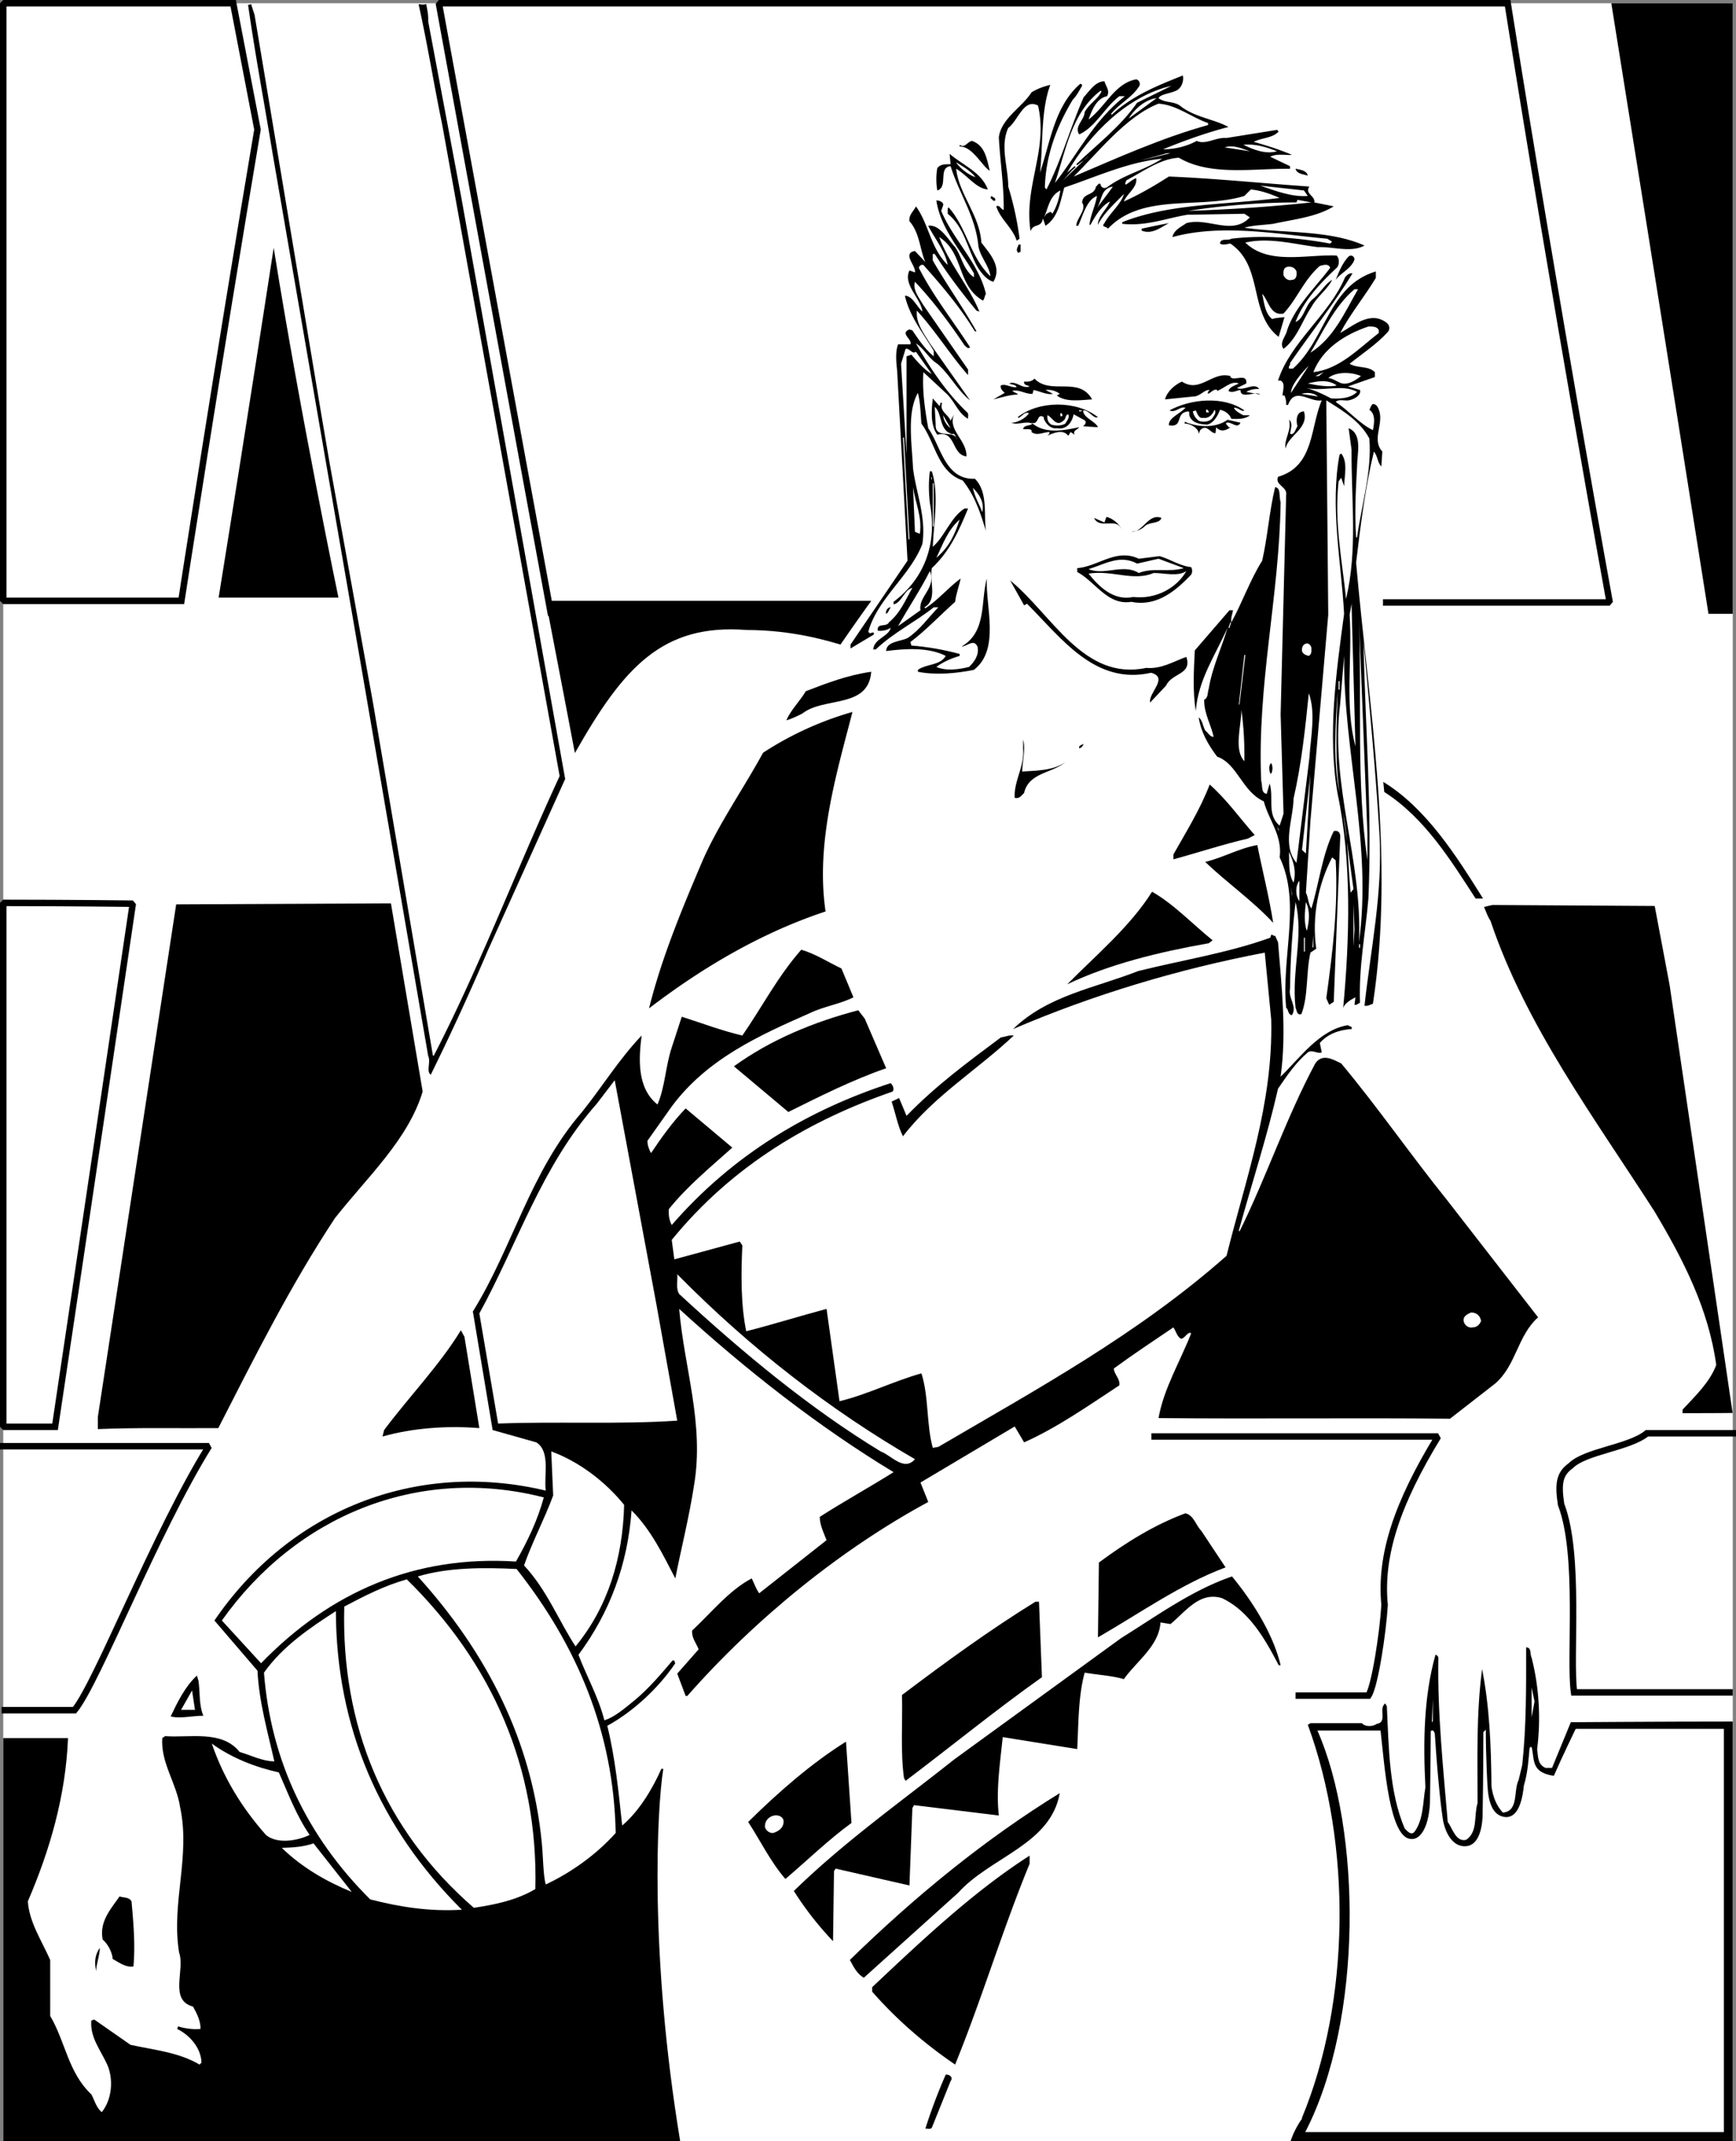 <svg xmlns="http://www.w3.org/2000/svg" width="268" height="330.5"><rect width="100%" height="100%" fill="#808080" stroke="none"/><path fill="#fff" d="M267.5 330.5V.5H.5v330h267"/><path fill="#fff" d="M67.5 163.75c-4.75 10.75-7.5 15-12.75 20.75-7 9.25-14.5 23.5-28.75 50-9.25 19.5-15.5 30.25-15.5 35.25-1 8-4.25 21.5-6.25 23.5 3.75 1.75 12 3.25 12 3.25 1-2.25 2.25-3.5 2.25-3.5 1.5.25 2 .75 2 .75 0 2.75.25 10 .25 10 2.75 2.75 7.5 5 7.5 5-1.25-13.5-.75-19.75 0-25.25-.5-4.5-2.5-11.5-3.5-15 1.25-4 4-7.75 6-9.5 10-11.5 26.25-34.75 29-39C69 209.25 71.5 204.75 73 202.75c8.5-16.5 13.75-29.75 21.5-36.5-10.75-.75-27-2.5-27-2.5M107 239.5c-3.5 6-10 67-1.5 91H201c10-29 7-51-2-70.5-2.875-9.625-7.75-14.875-14.125-24.625-2.25-3.25-3.75-3.25-5-8-24 .5-72.875 12.125-72.875 12.125"/><path fill="#fff" d="M53.5 225c9.5-6.5 26.5-7 38 3.5 8.5 7 13 13 16 19.5.5 13-5.5 24.5-5.5 24.5-3.5 8.5-10.5 17-26 21.5-8 1.5-26.5 1-37-13.5-2.5-5.5-11-11-8-26 1.5-7 14.5-26 22.5-29.5M4.25 293.25c.125 3 2.625 8 3.625 9.25-.125 8.625-.125 8.875-.125 8.875 1.5 2.25 3.625 10.5 6.5 11.875.625 1.75 1.625 2.625 1.625 2.625 1.25-1.625 1.75-5.375.875-6.5-2.375-5.25-3-6.125-2.375-7.5 1.5.75 5.375 3.625 5.375 3.625 2.75.625 8.25 1.5 11 3.25.375-.25.5-.5.5-.5-.625-2.5-2.25-4.375-3.75-4.875.125-.5 0-.625 0-.625 1.875.5 3.375.5 3.375.5-.5-2.625-1-3.875-2.875-4.875-2.25-1.75-6.875-4.875-6.875-4.875-2 .125-3.25-.75-3.75-1.125C17 301.25 17 300.25 15.75 299.25c.125-1.25.125-2.375.75-3.125-2.625-.875-11-3.5-12.25-2.875M229.5 140c5 18 19 36.75 23.75 43.5 4.5 7 11.25 20 11.75 27.25-4 7.75-10.75 11.5-19 13.5-3.75 1.25-7.5 3-3.5 16 .25 12 2.75 22.25-2.5 33.25-1.5-.75-3 0-3.5-4.75-1.5 6.75-2.25 11.75-4 11.5-1.5-.75-3 1.25-3-14-.75.75-.5 1-.5 1-.5 18-1.25 17.5-3.25 17-2.25-.5-2.25 3-4-17.75l-1.25-.75c0 9.75.25 17.5-2.5 17.75-3.75-.25-2.5-7.5-3.75-11.5-.5-4.25-.75-6.5-.75-6.5-1.25 1.25-2.75 2.5-2.75 0 .5-3.75 3.25-15.75 3-18.75.25-10.5 3.75-18 8.5-25.25 1.5-3 4.5-5 9.5-8.25 2.5-4 3.5-8.25 5.75-10-10.25-13-28.25-37.25-32.5-40.5 8.75-7.5 24.5-22.75 24.5-22.75"/><path fill="#fff" d="M132.25 100.5c-8.5-3-26.25-7-35 3.25-8 11.5-12.75 19.25-30.75 62.25 3.75 4 26.75 3 32.75 1 2.5 22.5 13.75 50 5.25 77 40-7.5 76-14.5 76-14.5-4-12 2.5-21.5 9.5-34 9-25.5 11.5-32.5 17-32 13-12 22.5-23.5 22.5-23.5-9-13.5-12.5-18.5-20-21.5-41.5-14.5-68.25-18-77.25-18"/><path fill="#fff" d="M149.125 22.375c-1.5.25-2.625.375-2.5 1.5-1 .75-2.25 1.625-2 4.625-1.625.25-4 3.875-4.125 5.625-.25 2.75-.375 6.875-.125 8.25-1.375 2.25-1.125 5.5 0 8.75-1.125.625-2.5 2.5-2.125 3.875.125 4.875 2.25 28.5 2 31.5-5 7.5-8.5 11.5-9.5 13.75 25.75 6 82.75 21.25 82.75 21.25-2.75-20-4.25-32.5-4-35.75 2-13.25 2.5-13 4.25-15-.75-2.75 0-8.25-1.75-9 1-2.5 2-3.75.25-4.25 2.25-2.75 3.25-7.25.75-8.5.75-3.5.75-7-1.25-7.25.25-3-.25-4-2.5-4.5-.5-3.5-2.25-6.25-6.25-6.25 0-3 1-4.5-4.25-7-1.25-2 0-3.5-1.75-3.75-5 0-9-1.5-11.5-2.25-2-2.25-2-6-4.25-5.75-2.5-.5-6.5-1-8.5 1.25-1.75-1.25-3-1.5-4.75.75-1.75-1.25-4.5-2.25-6.5-.75-2.5 1.25-6.5 3.75-7 7.25-1.75 0-4.125.125-5.375 1.625"/><path d="M66.102 3.3 71.3 30.95l15.949 89.3-11.95 26.5a387.23 387.23 0 0 1-8.8 19.152c-.75-.55.05-1.953-.398-2.902l-10.25-59.598L42.05 23.5C40.8 15.902 39.35 8.2 38.3.75c.148-.05.347 0 .449-.148L39.3 2.3l10.25 61.351 1.302 7.649 6.75 37.3 9.198 54.15c-.051.102.097.2.148.25 7.25-14.05 12.801-28.848 19.45-43.2L68.25 19.153c-1.3-6.25-2.227-12.226-3.625-18.476.375-.051.523.125 1.176-.051.148.902.347 1.527.3 2.676m116.501 8.35c.199.95-.25 2.149-1.301 2.45-.801.347-2.153.449-2.45 1.05.95.75 2.297.45 3.297 1.149 2.204 1.8 5.204 2.05 7.5 3.3-3.449.899-6.796 2.098-10.097 3.45 1.75 0 3.648-.45 5.199-1.301 1.398.652 2.95-.598 4.602-.45l7.796-1.25.25.25c-.949 1.052-2.648.95-3.847 1.602 2 .547 4 1.2 5.898 2-.8.098-2.398-.25-3.347.297l3.046 1.453v.399c-5.75-.051-12.347 1.148-17.148-1.7-2.898.149-5.55 2.149-8.05 3.45-.15.199-.348.55-.15.699.552-.3 1-.8 1.598-1 .25 1.402-1.398 2.352-1.898 3.602 2.25-1 4.7-2.403 6.95-3.852 7.3.3 14.448 1.05 21.698 1.55-.796 1.102.954 1.45.75 2.45l3 .602c-2.648 1.648-6.148 2-9.347 2.699-1.5.199-3.051.199-4.45.601 6.2.899 13 .297 18.547 2.75-2.097 1.149-4.796.149-7.199.25-3.648-.453-7.55-1.55-11.199-.703 3.602 3.5 9.398 1.801 14.102 2 .449.453.449 1.453 0 1.903-2.653 2.449-5.153 5.199-6.352 8.347 1.352-.5 1.45-2.597 2.75-3.597 1.102-.903 1.8-2.25 2.898-2.903-.648 1.403-2.347 2.602-3.199 4.203-1.449 2.149-2.199 4.848-4.3 6.45-.7-.95.351-1.903.55-2.852 1.2-3.648 4.352-6.598 6.653-9.648-.25-.75-1.153-.403-1.602-.301-2.5 2.199-3.5 5.101-5.602 7.351-2.046.399-2.296-2-3.296-3.05.296 1.25.398 3 1.546 3.898.602-.2 1.25-.2 1.903-.3l-.903 3.05c-4.699-3.648-2.25-10.848-7.449-14.398-.5.05-1.148.3-1.597 0 .046-.903 1.199-.403 1.75-.75 4.898-.602 10.398-.153 15.25.75l.296-.301-.75-.45c-7.699-.699-16.296-2.351-23.898-.25.2-1.101 1.398-1.601 2.148-2.152 3.352-.949 7.102 2 9.801-.898l-.847-.551-8.801.152c-3.301.547-6.352 1.797-10.051 1.399v-.25c7.398-2.95 16.148-2.649 24.3-3.75-1.402-.602-2.85-1.149-4.448-1.301l-1 1c-6.852 2.102-15.75-.55-21.051 5.05-.25-.398-1.102-.198-.551-.85.852-1.598 2.602-2.95 3-4.5-1.398 1.452-3.148 3-4 4.75-.05-1.25 1.352-2.348 1.852-3.598-1.301.648-2.301 2.3-3 3.597h-.153c.102-1.398.903-2.898 1.153-4.449-1.602.602-2.153 3-2.903 4.602h-.3c.101-1.301 1.652-2.45.902-3.602.148-1.55 1.847-.95 2.148-2.45.25-.148.352-.6.7-.398.05.649.703.797 1.152.399 2.597-1.899 5.699-2.551 8.347-4.301-5.25.5-10.148 2.8-15.097 4.45-.602 2.1-.903 4.6-2.903 5.902L161 33.699c-.2 1.551-1.5.703-1.898 2-1.102-6.898 2.75-12.5 1.148-19.398-2.2-1.2-3.05 2.3-4.602 3.449-1.296 2.852 0 6.05 0 9.05a47.79 47.79 0 0 1 1.75 8.052l-.449.3c-.597-1.953-2.55-3.351-3.148-5.3.55-.301.699.5 1.148.55.051-3.703-.55-7.453-.75-11.203.352-2.898 3.602-4.648 5.051-6.949.898-.55 1.852-.898 2.898-1.148-1.5 3.949-1.097 9.199-1.597 13.55 1.597-4.75 2.25-10.25 6.199-13.703.148-.047.352.153.3.301-.402.652-.8 1.5-1.448 2.152-2.454 4.098-4.153 8.5-4.301 13.547l.25.301c2.3-4.5 3.699-9.598 5.75-14.25.898-.95 1.8-2.45 3.199-2.45.2.75.898 1.45.398 2.302-1.699.347-2.398 2.347-2.847 3.597 2.597-1.949 4.05-5.597 7.347-6.199.5.102.75.75.403 1.152-1.051 1.649-2.95 2.547-4.301 4.2l.148.097c3.25-3 7.102-4.5 10.954-6.047"/><path fill="#fff" d="M175.55 15.852c-2.55 3.648-6.1 6.398-9.402 9.5l.153.148c.597-.5 1.25-.8 1.75-1.45l-4.2 4.052c.797-.75 1.348-1.602 2.2-2.301l-.153-.149-1.148 1c3.45-6 9.398-11.902 16.102-13.402l-5.301 2.602"/><path fill="#fff" d="M170.05 14.102c-.448 1.097-2 2-2.6 3.199-.052 1.25-1.65 2.199-.848 3.449 2.546-1.148 3.898-4.148 6.199-5.898h.847c-4.847 3.8-7.296 9-10.796 13.398 1.699-5.05 2.546-10.8 7.046-14.25l.153.102m4.199 4.198c.648-1.148 2.398-2.948 4.3-3.148l-4.3 3.149M186.5 19v.3c-7.2 2-13.95 5.052-20.75 7.95 3.602-3.5 8-9.25 13.102-11.25 2.847.2 5.046 2.102 7.648 3"/><path d="M152.8 26.352c-1.1-.551-2.6-3.75-4.652-3.75v-.25c.801.597 1.204-.5 1.903-.602 2.05.7 2.3 2.852 2.75 4.602"/><path fill="#fff" d="M197.148 23.352c-1.796.5-3.648-.25-5.199-1 1.75-.2 3.551.347 5.2 1m-4.199 0-3.9-.602c1.4-.45 2.7.2 3.9.602m-17 1.448 4.198-1.148h.551zm0 0"/><path d="M152.5 29.25c-1.852-.148-3.2-2.25-4.898-3.2.449 4 3.648 7.15 3.898 11.4 1.3 1.702 3.25 3.75 1.852 6.05-.954-.25-1.852-1.3-2.454-2.3-1.546-2.75-2-6.15-4.597-8.2.05-.348-.102-.8.148-1 2.801 3.152 3.352 7.75 6.45 10.652-.149-1.55-1.547-2.953-1.848-4.601-.403-4.602-3-8.2-4.301-12.399-2 .2-.3 3.2-2.05 3.75-.2-1.101-.2-2.402 0-3.453.5-.648 1.25-.597 2.05-.597l-.148-1.602c2 1.75 4.898 2.8 5.898 5.5"/><path fill="#fff" d="M150.602 27.352c-.903-.25-2.454-1.352-3-2.301 1.046.648 2.148 1.25 3 2.3"/><path d="M201.898 27.102c-.699-.2-1.699-.25-1.898-1.051.75.148 1.7.25 1.898 1.05"/><path fill="#fff" d="M201.898 30.25c-2.449.2-5.046-.8-7.347-1.598l6.75.75.597.848m-32.546 1.852c.796-1.2.546-3 2.449-3.301-.602.898-1.653 2.199-2.45 3.3M162.45 33c-.25-.598-.598-.05-.9 0l-.402.55c.653-1.148.75-3.3 2.551-4.148C163.5 30.7 163.102 32 162.45 33"/><path d="M153.648 30.7v.25c-.347.202-.5-.25-.75-.4l.153-.3c.199.2.449.2.597.45"/><path fill="#fff" d="M202.45 31.25a259.257 259.257 0 0 1-19 1.3c5.402-.85 11.3-1.3 16.698-1.3l.153-.398 2.148.398"/><path d="m145.602 31.7-.301.85c1.847 4.45 5.8 8.052 6.898 12.802-.199.347-.199.75-.449 1.05-4.05-2.3-2.898-7.351-6.75-9.8 1.398 3.898 4.55 7.5 6.2 11.5l-.45-.153c-2.352-2.847-4.55-5.75-6.45-8.75h-.3v1c2.102 3.703 4.648 7.203 6.75 10.953h-.25c-2.2-3.601-5-6.953-7.95-10.25a.552.552 0 0 0-.698.45c2.148 4.25 5.25 8.148 7.898 12.25-.3.347-.602-.102-.852-.301-2.296-3.399-4.796-6.801-7.648-9.801-.398 1.2.648 2.5 1.3 3.602l6.9 9.949v.851c-2.598-2.902-5.052-6.851-7.9-9.953-.198 1.903 1.052 3.5 2 5.051l6.2 8.8c-1.95-1.55-3.05-3.898-5.05-5.648-1.302-.8-2-2.3-3.302-3.152 2.051 3.602 4.602 7.5 7.903 10.652.3.25.097.7.148 1-1.597-.902-2.05-2.75-3.449-4l-3.45-3.203c-.198 2.903.25 5.852.75 8.653 1.95 2.75 2.598 8 7.2 7.8 2.05 2.047 1.352 5.45 1.7 8.047-.802-2.648-1.7-5.449-3.598-7.797-3.852-1.3-4.204-5.851-6.352-8.75-.148-1.601-.148-3.25-.55-4.75-1.75 3.098-.9 7.95-.75 11.649.5 3.898 2.05 7.5 1.448 11.648-1.847 4.903-6.949 8.453-8.347 13.551.25.5.5.05.847.152v.297l-3.597 2.153V99.5l8.8-12.95L138.5 57.2c-.148-1.298-.3-2.9.148-4.048h1.903c.347-.75-1.7-1.703-.153-2.3l.454.148c.949 1.402 1.949 2.902 3.296 4v-.848c-1.648-2.75-3.75-5.351-4.449-8.5 1.153 0 1.801 1.649 2.7 2.45-.25-2.102-3.047-4.153-2-6.352l.851.3c.2-1-2.05-2.948 0-3.3l1.602 1.7c-.852-1.9-.852-4.5-2.454-6.298-.148-1 .75-1.652 1-2.3 2 2.75 2.25 6.449 4.903 9.05-.352-2.101-2-4.05-3-6.05 1.75-.25 3.05 2.097 4.148 3.3 1.051 1.5 1.25 3.5 2.903 4.649v-.602c-2.102-3.648-5.153-6.949-5.801-11.25.5-.047 1.199.352 1.05.75m34.849 2.751c-1.2.6-2.552 1.8-4.2 1.152V35.3c1.398-.301 2.8-.602 4.2-.852m-22.9 4.454c-.152-.05-.198.047-.3.149-.55-.399-.102-.899 0-1.301h.3v1.152m51.552 1.148c-.454 1.4-2.102 2.052-2.903 3.15.45-1.098 1.051-2.65 2-3.598.403-.352.903 0 .903.449"/><path fill="#fff" d="M200.148 41.902c.102.598-.046 1.297-.699 1.297-.597.203-1.097-.25-1.3-.699-.047-.55-.047-1.148.55-1.3.653-.15 1.25.152 1.45.702"/><path d="M212.398 42.902c-1.75 2.899-4.046 5.7-5.5 8.5 2.153-1.203 4.704-3.5 7.204-1.55.449.398.5.949.148 1.398-1.8 1.95-3.898 3.3-5.898 4.902 1.199.75 2.847.25 3.898 1.297v.75l-4.148 1.453 1.847.547c.25.801-.898 1.453-1.75 1.602-.648.101-1.5-.25-2 .25 2 1.3 3.653 3.351 5.75 4.351.2-1.05.45-2.453-.55-3.152.203-.3.203-.648.55-.898.653.05.852.699 1 1.148.602 2.102-1.199 4.402.45 6.2l-.149 2.3c-.602-.55-.55-1.598-1.148-2.3-1.352 5.55-2.051 11.35-2.75 17.152 1.949 22.25 6.046 45.398 2.597 68.097-.398.102-.75.403-1.3.301.953-8.8 2.851-17.398 2.3-26.648-.597-9.903-1.55-19.7-2.449-29.5.25 13.199 1.352 26 .75 39.597-.45 5.352-1.5 10.453-1.3 16.102-.302.101-.5.398-.848.3l.148-1.152c-.602.301-1.75.953-1.898 1.703 1-10.652 1.347-22.703-.852-33.101-1.602-9.149-.2-18.899 1-27.801-.45-8.098-2.2-16.598-.7-24.598.098.047.2-.101.25-.152 1.052 1.3.5 3.45.45 5.05l-.45-1.3-.402.55c-.699 6.352.551 12.2 1.153 18.15 1.8-7.598.8-15.098.847-23.048l-.449-3.3C210.4 67 209.5 70.05 209.5 72c-.2 3.75-.398 7.152-.148 10.95h.148c.7-5.048 2.3-10.098 1.898-15.25-1.398-2.7-4.25-4.4-6.648-5.9l.3 33.102-2.75 31.848-.698 11.05c.398.802.347 1.75.847 2.45 1.2-3.95 1.653-8.25 3.45-11.95.703-.198 1.05.302 1 .9l-1 25.452-.7.45-.449-1c.95-6.95 1.852-14.051 1.45-21.301l-.552-.45C203.5 136.5 202.5 141.5 203.2 146.45l-.898.602c-.7 3.05-.301 6.699-1.403 9.5-.75.199-.699-.649-.898-1-.648-5.7 1.3-11.051 0-16.301-.5 4.402-.8 8.852-.852 13.402-.296 1.5 1.153 2.649.301 4.047-.648-.047-.5-.847-.898-1.148-.75-7.95 2.347-16.2-1-23.2.449-3.402-1.7-5.75-2.45-8.652-3.351-1.5-4.05-5.797-7.203-6.898-1.398-1.852-2.5-3.801-2.847-6.051.55.352.648 1.352 1 2 .449.352.75 1 1.3 1-.351-1.8-1.5-3.598-1.453-5.75.653-.25.5-1.148.704-1.7.546-3.35 2.046-6.398 2.898-9.398-1.852 4.2-4.55 8.047-4.898 12.848-.5-2.95-.301-6.348-.153-9.348l5.352-6.203h.55c-.101.602-.402 1.301-.25 1.852 1.7-3.102 2.848-6.45 4.75-9.5.848-3.7 1.098-7.649 2-11.352.95.102.547 1.5.848 2.301-.199 14.652-3.648 28-3 43.05.25.65-.097 1.852.852 2l.449-1.6c.7 2.152-.5 4.8 1.55 6.5l.598-1.848-.449-15.301.852-33.852c.25-1.347-1.801-1.547-1.25-2.847 5.648-1.653 4.949-7.7 6.75-11.801-1.852.351-4.153-2.2-5.2.699h-.3c.05-.348-.051-1-.25-1.45H198c0-.698.5-1.898-.3-2.3h-.4c1.9-5.95 7.95-10.2 10.348-15.95.301-.35.653-.698 1.153-.6-2.903 4.75-6.45 9.202-9.653 13.85.102.352-.296.45-.148.852h.602c5.148-4.601 5.449-12.8 12.796-15v1"/><path fill="#fff" d="M209.648 44.652c-2 3.45-3.699 7.5-7.347 9.797 1.898-3.097 3.648-7.148 6.8-9.797h.547M212.852 51v.402c-3.204 2.5-6.102 5.598-10.102 6.047 1.398-3.597 4.8-5.797 8.5-7.047.602 0 1.352-.05 1.602.598m-71.454 3.3 2.454 3.45c-1.204-.7-2.352-2.05-3.153-3l-.75.25v15.152l-.847-14 .699-2.3c.648-.153 1 .898 1.597.449m57.902 6.351c0-1.152 1.5-2.953 2.75-4.203l-2.75 4.203m3.75-2.602 1.302-.6-.75.6zm7.052 0c-.852.7-2.204 1.552-3.301 1-.602-.25-1.102-.648-1.75-.698 1.199-1 3.597-.95 5.05-.301"/><path d="M189.95 58.2c.5.702 2.652-.7 2.448 1l-1.449.702c1.153.5 2.653-.953 3.45.149-.75-.051-1.45.101-2 .449l2.152.402c-.602-.652-3.051.848-3.051-.703-.602.051-1.25.551-1.852.153.153-.602 1-.852 1.602-1.153-1.148-.5-2.25.75-3.352 1.153v-.153c-.449-.25-.949.403-1.398.602-.102-.301.102-.45.25-.602-.8-.097-1.5 1-2.45 1l-4.448.453c.347-1.25 1.449-2.203 2.597-2.75 2.852 1.848 4.7-1.652 7.5-.851v.148m-21.347 3.453c-1.75.098-4 .5-5.454-.601l.454-.25c-.602-.5-1.5-.7-2.204-.602l1.153.602c-.852.199-2-.399-3-.602l-.153.602c-1.148.05-2.097-.75-3.148-.45.25.149.55.301.852.45v.101c-1.352.047-2.653.5-3.75.75l1.75-1c-.352-.351-.704-.652-.602-1.152.8-.348 1.7.45 2.45.25-.15-.398-.75-.348-1.15-.55 1-.5 2.052.902 3.15.452-.302-.203-.95-.152-.848-.75.597.047 1.199 0 1.597-.453 2.5 2.602 6.852-.449 8.903 3.203"/><path fill="#fff" d="M206.352 59.5c-1.051.3-3.051 0-4.454-.3 1.301-.348 3.153-.7 4.454.3m3.148 1c-.95.95-2.5 1.102-4 1-1.398-.75-2.898-1.398-4.352-1.75 2.704.902 6.051-.598 8.352.75m-6.05.7-2.552-.4c.801-.25 1.903-.198 2.551.4"/><path d="M145 62.652c.2-.101.148-.25.148-.453h.301c-.5 1.301 1 1.801 1.301 2.75l.55-1c-1.1 2.403 2 4 1.9 6.5-2.348-.25-1.598-4.097-4.5-3.347-1.098-1.5-.9-3.75-.7-5.602l1 1.152m47.102.7c-.403.3-.954-.5-1.602-.403.05.352.898.903 1.45 1.153h1c-.65.597-1.802.597-2.848.55-.352-.8-.954-1.203-1.75-1.402-.352.902-.954 2.05-2 2.3-1.102-.05-2.403-.25-2.75-1.448-.051-.2.097-.5-.153-.602-2.148.2-.648 2.55-3 2.152-.097-1.152 1.7-1.75 2.551-2.703-.8-.297-1.55.852-2.45.403 3.2-1.75 8.302-2.301 11.552 0m-22.602 1.05c-.75.297-1.352-1.152-2.3-1.05.05 1.199 1.85 1.597 2.3 2.597l-2.3-.148c.3-.2.698-.75.1-1l-1.55-.852c-.25 1.25-1.102 2.453-2.602 2.153-.949.148-1.699-.7-2-1.45v-.25c-1.148-.75-.699 1.297-1.898.848 2 1.8 4.95 1.2 7.352.7-.153.35-1.051.452-.704 1.152l-.597-.403c-.2.153-.2.403-.403.551-.796-1.05-2.296-.398-3.199 0 .153-.148.403-.3.301-.55-.75-.048-1.898.652-2.75 0v-.298c-.352-.25-.852-.101-1.3-.152.1-.7 1.05-.45 1.448-.848-1.097-.5-2.199.297-3.296-.152.796.05 2.097-.55 2.75-1.45-.602-.35-1.102.5-1.602.7l-.148-.098c3.296-2.601 9.097-2.601 12.398 0"/><path fill="#fff" d="M146.3 66.7c.302.1.65.452.848.25.403.1.403.6.602.902-.45-1.653-3.398.05-3.3-2.301l-.15-2.75c1.098 1 .7 2.851 2 3.898m20.75-3.347c-.1.199-.3.148-.448.148v-.25c.097.152.25.102.449.102m19.551.148v.152h-.403v-.402c.2-.098.301.152.403.25"/><path fill="#fff" d="M187.5 63.25c.352.45-.102.902-.3 1.25-.4.602-1.45.75-2.15.45-.5-.4-.8-.848-.902-1.45l.454-.148c.25.5.449 1.3 1.148 1.148.95.152 1.5-.648 1.75-1.25"/><path d="M201.3 63.5c.802 2.652-2.402 3.652-2.85 5.75-.25-1.45 1-2.848.55-4.45.648.552.25 1.4.148 2.15.653.3.852-.7 1.153-1.15-.25-.898-.2-2.25 1-2.3"/><path fill="#fff" d="M164 63.95v.3h-.3v-.45c.152-.05.25.052.3.15"/><path fill="#fff" d="M164.898 63.95c.301.5-.199 1-.449 1.452-.597.348-1.5.348-2.148.149-.551-.352-.653-.852-.602-1.45.7.2 1.301 1.899 2.45.848.453-.25.25-.898.75-1m-18.149 2.153c-.602-.45-1.102-1.2-1.148-2l1.148 2"/><path d="M191.5 65.25c-.5 1.05-1.352-.2-2.148 0-.301.2.296.45.296.7h.301c-.648.5-1.5.8-2.199 0l-.102.902c-.699.148-1.25-1.352-2.199-.602-.3.2-.25.5-.398.7 0-.798-1.102-1.45-1.903-1.548h-.25v-.3c1.954.847 4.75 1.05 6.602-.301l2 .449"/><path fill="#fff" d="M139.398 67.55h.153l.847 15.7h-.148l-.852-15.7"/><path d="M143.852 72.75c1.148 3.602.296 7.852.148 11.652 1.8-1.5 2.75-4.55 4.898-5.902h.551c-1.347 3.25-2.75 6.55-5.597 9.2-.403 2 .949 4.902-1.153 6.05l.153.152c1.949-1.25 3.597-3.25 5.449-4.601-.2 1.05-.7 2.351-.852 3.601-2.3 2.047-4.5 4.399-6.898 6.2l.148.55c2.551.2 5.051.649 7.45 1.297v.301c-1.25.352-2.598.95-3.598 1.7 1.597.702 3.648.35 5.05 0 .899-.848 1.598-1.95 1.297-3.15-.597-1.25-1.597 0-2.449 0 3.95-2.3 2.903-7 3.903-10.5-.25 4.2 2.097 10.95-2 14.102-2.704.547-5.852.848-8.653.297v-.297c1.352-.953 3.45-.652 4.301-2.152-2.602-1.348-6.2-1.148-9.2-.75.052-1.5 2.15-1.45 3.302-2 1.847-1.2 3.199-3.148 4.75-4.75h-.704c-2.898 2.3-6.148 3.852-8.949 6.5h-.398c.148-1.7 2.449-2 2.699-3.348-.55.399-1.398.547-2 .45-.148-1.301 1.352-.45 1.75-1.301 1.8-1.5 2.55-3.5 3.602-5.301-1.301.3-1.602 2.25-2.903 2.55v-.398c4.903-3.703 6.75-9.101 5.602-15.25-.2-1.75-.2-3.402 0-4.902h.3"/><path fill="#fff" d="m143.852 74.152-.153-.55.153.148zm.148.45h.148v6.648H144v-6.648m-2 7.8-.75-.3-.3-6.903c.35 2.403 1.448 4.653 1.05 7.203m9.648-3.352c-.5-1.25-1.25-2.55-1.449-3.75.903.95 1.801 2.15 1.45 3.75"/><path d="M173.102 81.652c-.75-1.851-3.352.149-4.204-1.703l1.602.703.3-.851c.95.148 2.15 1.25 2.302 1.851m6.198-1.702c-.3.952-1.85.55-2.6 1.3-.552.55-1.302.75-2.052.852 1.801.097 2.653-2.95 4.653-2.153"/><path fill="#fff" d="M144.55 86.102c1-2.051 1.7-4.2 3.598-5.903-.699 2.203-1.597 4.25-3.597 5.903m-103.653-1c-.046.648-.347 1.3-1 1.597-.597.051-1.25-.097-1.449-.699.102-.75.25-1.7 1-1.898.75 0 1.25.3 1.45 1"/><path d="M40.3 85.25a.77.77 0 0 1-.55 1c-.3-.098-.852-.25-.75-.7a.553.553 0 0 1 .45-.698c.402-.153.6.148.85.398m138.7.602c1.648.449 3.102 1.5 4.898 1.699.204.398.204 1-.148 1.3-2.5 2.598-5.352 4.801-9.102 4.051-3.648.598-5.546-3.101-8.347-4.601v-.602c3.25-.25 6-3.097 9.5-1.449l3.199-.398"/><path fill="#fff" d="m178.852 86.25 3.898 1.45c-2.3.702-4.7-.15-6.95.75-2.402-1.5-5.35.452-7.75-.598 2.5-.75 4.802-2.301 7.5-.852l3.302-.75m-36.75 7.95-3.454 2.452c1.454-2.652 3.454-5.601 4.903-8.5 1.05 2.649-1.801 3.848-1.45 6.047"/><path fill="#fff" d="M174.95 92.152c-3.052.649-5.302-1.601-6.9-3.601 3.598-.602 6.9 1.25 10.052-.102 1.648 0 3.75.602 5.046-.297-1.5 2.649-4.75 4.399-8.199 4"/><path d="M176.95 103.102c2.402.199 4.198-1 6.198-1.7.903 2.797-2.199 2.399-3.148 4.45l-2.45 2.597c-.3-1.5 2.95-3.847.15-4.597-8.65 1.949-13.802-5.301-19.15-10.653l-.448.25-2.153-3.847c6.45 5.25 11.301 15.55 21 13.5"/><path fill="#fff" d="M209.25 115.2c-1.7-6.348-.45-13.598-.898-20.298l.296-1.703.602 22"/><path d="M137.5 93.75c-.25.352-.352.852-.7 1-.152-.3.2-1.05.7-1"/><path fill="#fff" d="M211.102 132.8c-1.75-12.1-.852-24.8-1.301-37.148l1.3 33.098v4.05M189.95 96.05l.1.052-.25.847-.152-.047.301-.851m12.501 3.899c0 .5.1 1-.4 1.3-.402-.098-.902-.25-1.05-.75-.05-.5.102-1 .602-1.148.449-.153.75.3.847.597m-10.347 1.153h.148l-.898 7.648h-.102l.852-7.648M209.8 145.45c.552-12.9-4.5-24.048-2.902-36.848l.602-7.352c-.102 15.102 4.352 29 2.3 44.2"/><path d="M123.852 110.152c-.801.399-1.602.797-2.454 1.047.602-1.5 2.153-3.047 3-4.5 3.25-1.25 6.5-2.5 10.102-3-.45 5.75-7.3 3.801-10.648 6.453"/><path fill="#fff" d="M206.648 105.152h.153v1.297h-.153v-1.297m.152 17.25c-1-4.601-.652-10.453-.3-15.703-.148 5.153-.45 10.75.3 15.703m-4.652-5.452-2 16.25c-2.296-2.75-.5-6.7-.449-9.95 1.2-5.2 1.801-10.75 2.352-16.25 1.097 3.05.3 6.7.097 9.95m-10.046.55c-1.653-1.75-.5-5.348-.454-7.898.352 2.55.5 5.347.454 7.898"/><path d="M127.45 140.7c-9.802 3.25-18.802 8.5-27.25 14.952 1.948-7.851 5.152-15.5 8.35-23 2.552-5.703 6.25-10.953 9.25-16.453a50.683 50.683 0 0 1 13.802-6.297c-2.454 9.5-5.704 20.2-4.153 30.797m30.351-21.597c2-.153 4.802-.102 6.65-1.45-1.95 1.7-5.65 1.598-6.348 4.75-.403.399-.75.95-1.454.75-.148-2.601 1.5-4.75 1.301-7.5V114.2c.403 1.352-.097 3.25-.148 4.903m8.801-3.603c-.102-.5.5-.5.699-.7-.102.2-.25.65-.7.7m29.649 3.902h-.148c-.153-.453-.301-1.25.148-1.601.25.449.25 1.148 0 1.601"/><path fill="#fff" d="m201 131.2 1.3-11.65-.698 12.2zm0 0"/><path d="M228.95 138.7h-1.15c-3.8-5.848-7.8-12.4-14.1-16.45l-.15-1.55c6.7 4.1 11.348 11.55 15.4 18m-35.25-9.798-1.052.547c-3.898.903-7.648 2.153-11.5 3.203v-.75c2-3.55 4.153-7 5.602-10.8 2.648 2.347 4.648 5.199 6.95 7.8"/><path fill="#fff" d="M208.5 137.8c-.398-4.05-.352-8.3-1.148-12.198l1.597 11.648-.449.55m-11.102-9.5-.25-.698.25.449zm0 0"/><path d="M194.102 130.45c.796 4 1.847 8.1 2.449 12-3.153-3.4-7.153-6.2-10.5-9.4 2.75-.648 5.199-2.1 8.05-2.6"/><path fill="#fff" d="M199.7 136.25c-.848-1.348-.65-3.25-.7-4.75.7 1.55 1.148 2.902.7 4.75m.902 2.852c-.653-.801-.653-2.352 0-3.153v3.153m-1.152-.7-.15-1.453.15 1zm0 0"/><path d="m187.2 145.152-.598.45c-7.602 1.347-15.301 3.199-21.852 6.347 4.45-4.5 9.75-8.949 13.102-14.297 3.347 1.899 6.25 5 9.347 7.5"/><path fill="#fff" d="M201.75 143.7c-.5-1.298-.3-3.048-.148-4.45.699 1.402.5 3 .148 4.45"/><path d="m60.352 139.45 4.898 29.05c-2.25 7.45-8.602 13.25-13.55 19.55-6.9 10.45-12.4 21.45-18 32.4-6.2.05-12.5-.098-18.598.152v-1.852l12.097-79.148 33.153-.153"/><path fill="#fff" d="M208.95 146.152v-6.601l.152 3.898zm0 0"/><path d="m267.477 218.113-9.727-66.062-2.3-12.2-25.052-.152-1.296.301c.296.7.546 1.45 1 2.152 5.449 16.2 16.046 30.399 25.347 44.899 4.403 7.398 8.301 14.949 9.5 23.648-.949 2.602-3.148 4.703-5.199 6.903v.55c4.437 0 7.727-.039 7.727-.039M102.398 273.05h-.296c-1.403 3.15-3.454 6.552-6.051 8.75-.551-5.198-1.102-10.6-2.301-15.398 3.95-2.152 7.898-5.8 10.5-9.652-.148-.148-.05-.598-.45-.398-1.652 1.949-3.6 4.25-5.75 6.05-1.5 1.2-3.1 2.649-4.75 3.149-.902-3.551-2.698-6.7-4-10.102 4.848-6.547 7.598-13.949 8.2-22.297 3.05 3.047 4.898 6.95 6.75 10.5.95-4.8 2.148-9.5 2.898-14.402 1.602-9.5-1.546-18.148-2.296-27.2 10.398 9.5 21.597 18.25 33.097 25.2-3.75 2.352-7.648 4.5-11.398 6.902 0 1.2.597 2.45 1.05 3.598l-10.402 8.2c-.5-.7-.75-1.5-1.148-2.298-3.45 1.797-6.2 5.25-9.2 8.047-.101 1.153.649 1.953 1 2.903l-3.3 3.75 1.3 3.449h.25c10.649-12.102 23.899-22.75 37.2-29.95l-1.2-3 14.547-8.652 1.454 2.453c5.148-2.3 9.898-5.652 14.699-8.8.148-1.051-.801-1.653-.852-2.602 3-2.2 6.102-4.25 9.2-6.348.402.598.55 1.399 1.152 1.75.648 0 1-1.152 1.597-.851-1.699 4.351-4.25 8.55-5.046 13.101 15.046.149 30.097-.05 45 .098l7-5.45c3.25-2.85 3.398-7.35 6.597-10.198l-14.097-18.153c-5.602-6.95-10.551-14.148-16.301-21.047-1.25-.601-2.903-1.601-4 0-4.5 8.399-7.5 17.45-11.7 25.95l-.101-.153c2-7.297 4.352-14.45 6.05-21.898 1.348-1.95 2.7-4 4.598-5.602.704-.5 1.5.3 2.153 0L203.75 161c1.3-1.5 3.2-2.05 4.898-2.148.204-.5-.398-.352-.546-.602-4.403.7-7.454 5.102-10.403 7.95.95-6.848.153-14-.398-20.75l-.45-1c-.25.1-.351-.2-.601-.15l-.148.45c-6.5 2.352-13.602 3.45-20.403 5.152-6.597 2.598-13.949 3.75-19.3 8.95 12.351-5.301 25.5-9.25 38.851-11.801l1 10.351c.3 13.047-3.95 24.547-6.898 36.45-13.75 12.148-29.301 20.597-44.5 29.5l-.852.148c-1-3.648-.602-7.898-1.75-11.5-4.3 1.2-8.45 3.3-12.648 4.3l-2-14.25c-4.153 1.102-8.25 2.4-12.403 3.45-.847-4.148-.8-8.848-.597-13.25l-.403-.598-10.097 2.75-.403-3c9.45-11.601 21.5-18.55 34.102-22.902.3-.398.05-.95-.301-1.3-12.602 4.1-24.3 10.952-33.8 21.902-.4-.75-.5-1.551-.45-2.45 2.852-3.55 6.45-6.5 9.8-9.5l-7.198-6.05c-2 2.05-3.801 4.597-5.352 6.898-.3-.55-.55-1.2-.55-1.898l3.75-5.301c5.5-7.399 13.6-11 21.3-14.399 2.148-1.05 4.7-1.402 6.75-2.453l-1.852-4.449c-2.097-1-4-2.25-6.199-2.898-3.648 4.148-6.05 8.847-9.097 13.25-3.204-.75-6.204-1.903-9.352-2.903l-1.55 4.75c-.95 2.852-1.052 6.203-2.2 8.801-3.2-2.55-2.898-7.098-2.45-10.648-3.55 3.75-6 7.8-9.198 11.8C81.8 180.95 79.199 192.45 73 202.45l3.05 18.3 6.75 1.903c2.2 1.399 1.15 5.047 1.45 7.45-20.05-4.801-39.602 3.097-51.148 20.05l6.648 7.75c.25 4.899 1.602 9.547 2.602 14-1.954-.05-3.602-.953-5.352-1.453-2.75-3.45-7.8-2.148-11.5-2.45l-.45.302c-.25 3.851 2.2 6.949 2.75 10.648 1.65 7.653-1.402 14.8-.152 22.453.954 2.7-1.597 7.348 2.153 8.348.597 1.05 1.199 2.3 1.148 3.45-1.05.1-2.398-.048-3.449-.4l-.148.4c1.949.952 3.699 2.952 3.75 5.202l-.301.297c-3.2-1.898-7-2.25-10.653-3.047l-5.597-3.902-.45.152c-.25 2.547 1.45 4.598 2.45 6.797 1 2.25.75 5.403-.852 7.352-.898-.801-1.097-1.852-1.597-2.75-3.602-3.399-4-8.149-6.352-12.102v-8.648c-1.3-2.95-3.25-5.852-3.45-9.051 3.4-7.898 5.848-16.3 6.2-25.2H.5v62.2H105c-4.75-28.75-3.602-51.2-2.602-57.45"/><path fill="#fff" d="m202.602 146.3.148-2v1.852zm-1.302-1.55h.15v2.152h-.15v-2.152m8.5 1h.15v.55h-.15v-.55"/><path d="M136.8 164.902c-5.198 1.797-10.152 4.297-15.1 6.75l-8.4-7.05c5.75-4.153 12.348-6.852 19.2-8.653l1 1.301 3.3 7.652m19.7-5.05c-5.55 5.25-12.352 9.347-17.102 15.55-.796-1.55-1.148-3.55-1.75-5.351l1.153-.551 1.148 2.75c4.602-4.75 9.602-8.398 14.551-12.098.7-.101 1.25-.402 2-.3"/><path fill="#fff" d="M104.55 219.3c-8.75.602-19.05.102-27.652.45l-2.898-17c5.95-10.848 9.55-22.648 18.148-32.398l2.75-3.602 6.454 34.7 3.199 17.85m36.699 5.95c-1.7 1.95-3.648-.598-5.3-1.2-10.848-6.6-21.2-15.148-31.098-24.3-.551-.848-.204-2.05-.301-3.05 11.3 11.452 23.648 21 36.699 28.55m87.398-21.348c-.199.547-.648 1-1.296 1-.653.149-1.301-.351-1.403-1-.097-.75.602-1.05 1.153-1.3.847 0 1.398.5 1.546 1.3"/><path d="M74 220.45c-5.148-.4-10.352 0-14.95 1.3l.25-1c3.848-5.148 8.552-10 11.848-15.398l.551 1L74 220.449"/><path fill="#fff" d="M96.352 232.3c-.204 8.25-2.5 15.75-7.5 21.852-2.653-4.05-4.403-8.703-7.954-12.5 1.301-3.703 3.153-7.152 4.5-10.8l-.296-6.801c4.25 1.55 8.347 4.648 11.25 8.25"/><path fill="#fff" d="M83.95 231.152c-.95 3.5-2.5 6.75-4.302 9.899-15.546-1-28.648 4.648-39.347 15.699l-6.051-6.598c11.398-16.101 30.25-24 49.7-19"/><path d="m185.45 236.3 3.75 5.65c-6.848 2.55-13.2 7.05-19.7 10.8l.148-11.55c4.102-3.048 8.602-5.848 13.352-7.598 1.3.3 1.602 1.847 2.45 2.699"/><path fill="#fff" d="M79.75 242.2c9.352 11.85 15 25.202 15.3 40.75-3.152 3.5-7 6.152-10.8 7.952-.398-1.402-.398-4.25-.602-6.351-1.5-15.75-8.449-29.399-19.148-41.2 4.648-1.402 10.102-1.402 15.25-1.152"/><path d="M197.7 257.05h-.302c-2-3.85-4.5-8.35-8.75-10.35-3.449-1.048-5.546 2-7.949 4l-1.55-.25c-.2 3.6-3.7 6-5.649 8.75-1.898-.548-4-.65-6.05-1-1 3.652-.95 7.952-1.15 11.8l-11.5-1.848c-.402 3.95-1.05 8.149-.6 12.098l-13.098-1.598-.25.45-.454 11.949L129 288.449l-.25.403-.148 10.8a49.845 49.845 0 0 1-6.051-7.75c7.8-7.601 16.449-13.703 24.75-20.3l25.8-18.75c5.547-3.45 10.95-7.403 17.098-9.5 3.352 4.097 6.352 8.949 7.5 13.699"/><path fill="#fff" d="M82.648 291.602c-2.847 1.699-6.148 2.398-9.5 2.898-13.949-12.098-20.5-28.25-20-46.5 3.102-1.648 6.25-3.25 9.653-4.2C76 256.75 83.1 272.903 82.648 291.603"/><path d="M160.852 258.902c-7.051 5-14.102 10.75-21.051 16l-.25-.453c-.551-4.047-.2-8.5-.301-12.797 6.75-5.101 13.55-10.05 20.602-14.402h.546l.454 11.652"/><path fill="#fff" d="M71.3 294.8c-5.1.302-9.698-.448-14.152-1.6-9.796-9.75-15.347-21.5-16.398-35 2.898-4.098 7.148-6.95 11.102-9.5.046 17.902 6.75 33.452 19.449 46.1"/><path d="m242.5 265.852-2.898 7.05h-1c-1.25-.5-1.153-1.8-1.301-2.902.597-4.7.3-9.598-.852-14.098-.3-.55.051-1.601-.847-1.601 0 6.148.046 12.101-.602 18.148l-.55 2.301c-.848 1.7.05 4.852-2.45 5.05-1.05-1.148-1.55-2.55-1.75-4.05-.05-6.2-.3-12.348-1.45-18.098-.902 7-.698 13.348-.698 20.7-.602 1.898.097 4.398-1.75 5.648-1.602.402-2.102-1.75-2.852-2.75-.7-8.348-1.602-16.8-1.45-25.348 0-.203-.25-.453-.448-.453-1.801 6.453-1.903 13.301-1.551 20.453-.403 2.399-.301 5.098-1.75 6.95-.551.449-1.051-.2-1.45-.602-2.402-5.648-2.453-12.5-2.75-18.848l-.25-.453c-1.101.801.399 2.903-1.3 3.153-.602.449-1.801.5-2.301-.102h-7.95l-.402.25c6.801 18.5 6.551 42.7-.898 60.652v.149c-1.25 1.75-1.75 3.449-1.75 3.449h68.25v-64.75c-11 0-25 .102-25 .102M30.648 259.5c.25 1.75.051 3.75.75 5.352-1.699 0-3.699.5-5.046.097 1.046-2.199 2.25-4.648 4.046-6.297l.25.848"/><path fill="#fff" d="M236.45 265.102V260.5l.448 2.152zm-208.5-1.152 1.698-3 .454 3zm193.1 1.902.15-3.602v3.45zm0 0"/><path d="M131.45 281.402c-3.5 2.547-6.802 5.75-10.2 8.649-2.3-2.649-3.852-5.899-5.75-8.801 4.602-4.55 9.75-9.05 15.102-12.398l.847 12.55"/><path fill="#fff" d="M43.05 273.602c1.45 3.3 2.7 6.648 4.75 9.648-1.75.852-4.948 1.5-6.75 0-3.8-4.3-6.6-8.95-8.35-14.098 3.1 2.25 6.75 3.649 10.35 4.45"/><path d="M163.602 276.8c-1.403 7.95-10.653 9.802-15.704 15.4l-14.546 13.1c-1.102-.648-1.602-1.75-2.153-2.75 10.2-9.948 20.95-18.698 32.403-25.75"/><path fill="#fff" d="M120.95 280.95c.152 1.1-.7 1.75-1.598 2-.551.05-1.051-.348-1.25-.848-.102-.95.5-1.653 1.398-1.852.602-.098 1.25.102 1.45.7m-66.65 11.1c-3.902-1.6-7.652-3.75-10.8-6.8 1.7-.05 3.352-.148 4.898-.7l5.903 7.5"/><path d="M158.95 287.7c-4.2 10.202-7.348 20.8-11.5 31-4.552-3.098-8.95-6.848-12.802-11.25v-.7c7.75-7.3 15.704-14.8 24.301-20.3v1.25M20.3 293.5c.302 3.25.598 6.7.302 10.05-1.153.2-2.204-.6-3.204-1.148-.097-1.152-.796-2.351-1.546-3-.551-2.8 1.296-4.75 2.597-6.652.653.2 1.5.102 1.852.75m-5.449 10.8c-.301-1.398-.204-2.5.546-3.6.051.952-.597 2.702-.546 3.6m131.898 16.95-2.898 7.2c-.25.3-.653.1-1 .152A83.754 83.754 0 0 1 146 320.25c.602-.05 1.2.45.75 1"/><path fill="#fff" d="M.5.5H36L39.75 20C33.5 57 28 92.75 28 92.75H.5V.5"/><path fill="none" stroke="#000" stroke-linecap="square" stroke-miterlimit="1.41" d="M.5.5H36L39.75 20C33.5 57 28 92.75 28 92.75H.5V.5zm0 0"/><path d="M42.25 38.25c4.25 26.5 10 54 10 54h-18.5c4.25-26.25 8.5-54 8.5-54m46.5 78c7.5-13.25 13.5-20 26.5-19 7.25 0 12.75 1.75 14.5 2.25 2.75-4 4.75-6.75 4.75-6.75H84.25c1.75 9 4.5 23.5 4.5 23.5"/><path fill="none" stroke="#000" stroke-linecap="square" stroke-miterlimit="1.41" d="M85 94.5C81.25 74.25 67.75.5 67.75.5h165C240.25 47.75 248.5 93 248.5 93H214"/><path d="M248.75.5h18.75v94.25h-3.75C258 58.25 248.75.5 248.75.5"/><path fill="#fff" d="M.5 139.375c10.25 0 20 .125 20 .125-7.5 50.75-12 80.75-12 80.75h-8v-80.875"/><path fill="none" stroke="#000" stroke-linecap="square" stroke-miterlimit="1.41" d="M.5 139.375c10.25 0 20 .125 20 .125-7.5 50.75-12 80.75-12 80.75h-8v-80.875zm0 83.875h31.75C24 236.5 15 259.75 11.5 264H.75"/><path fill="#fff" d="M203.375 267.125h9.75c.625 5.5 1.375 16.75 4.75 16.75 1.125.125 2.625-1.25 2.875-5.5.125-7.75.125-11.125.125-11.125s.375-.5.625.375c.5 7.625 1 11.625 1.25 13.25.375 2.125 1.5 4.125 3.375 4.125 2 0 2.625-2.375 2.75-4.5.125-6.75.125-13.125.125-13.125l.375-.375c0 4.125.25 8.5.25 8.5.125 2.625.75 4.875 2.875 5 1.25 0 2.375-1.125 2.75-4.875.625-2 .75-4.375.875-5.75.25-.5.375 0 .375 0 .375 2 0 3.75 3.375 4.25 1.25-2.875 3.375-7.25 3.375-7.25h22.875v62.25H201.5c9-17.375 8.625-46.75 1.875-62"/><path fill="none" stroke="#000" stroke-linecap="square" stroke-miterlimit="1.41" d="M178.25 221.75H222c-6.25 10.25-9 18.25-8.25 26-.25 4.25-1.5 12.5-2.5 14H200.5m67-40.5h-13.25c-2.75 2.25-9.5 2.75-11.75 5-1.75 1.25-2 2.75-1.5 6 3 7.75 1.25 23.75 2 29h24"/></svg>
